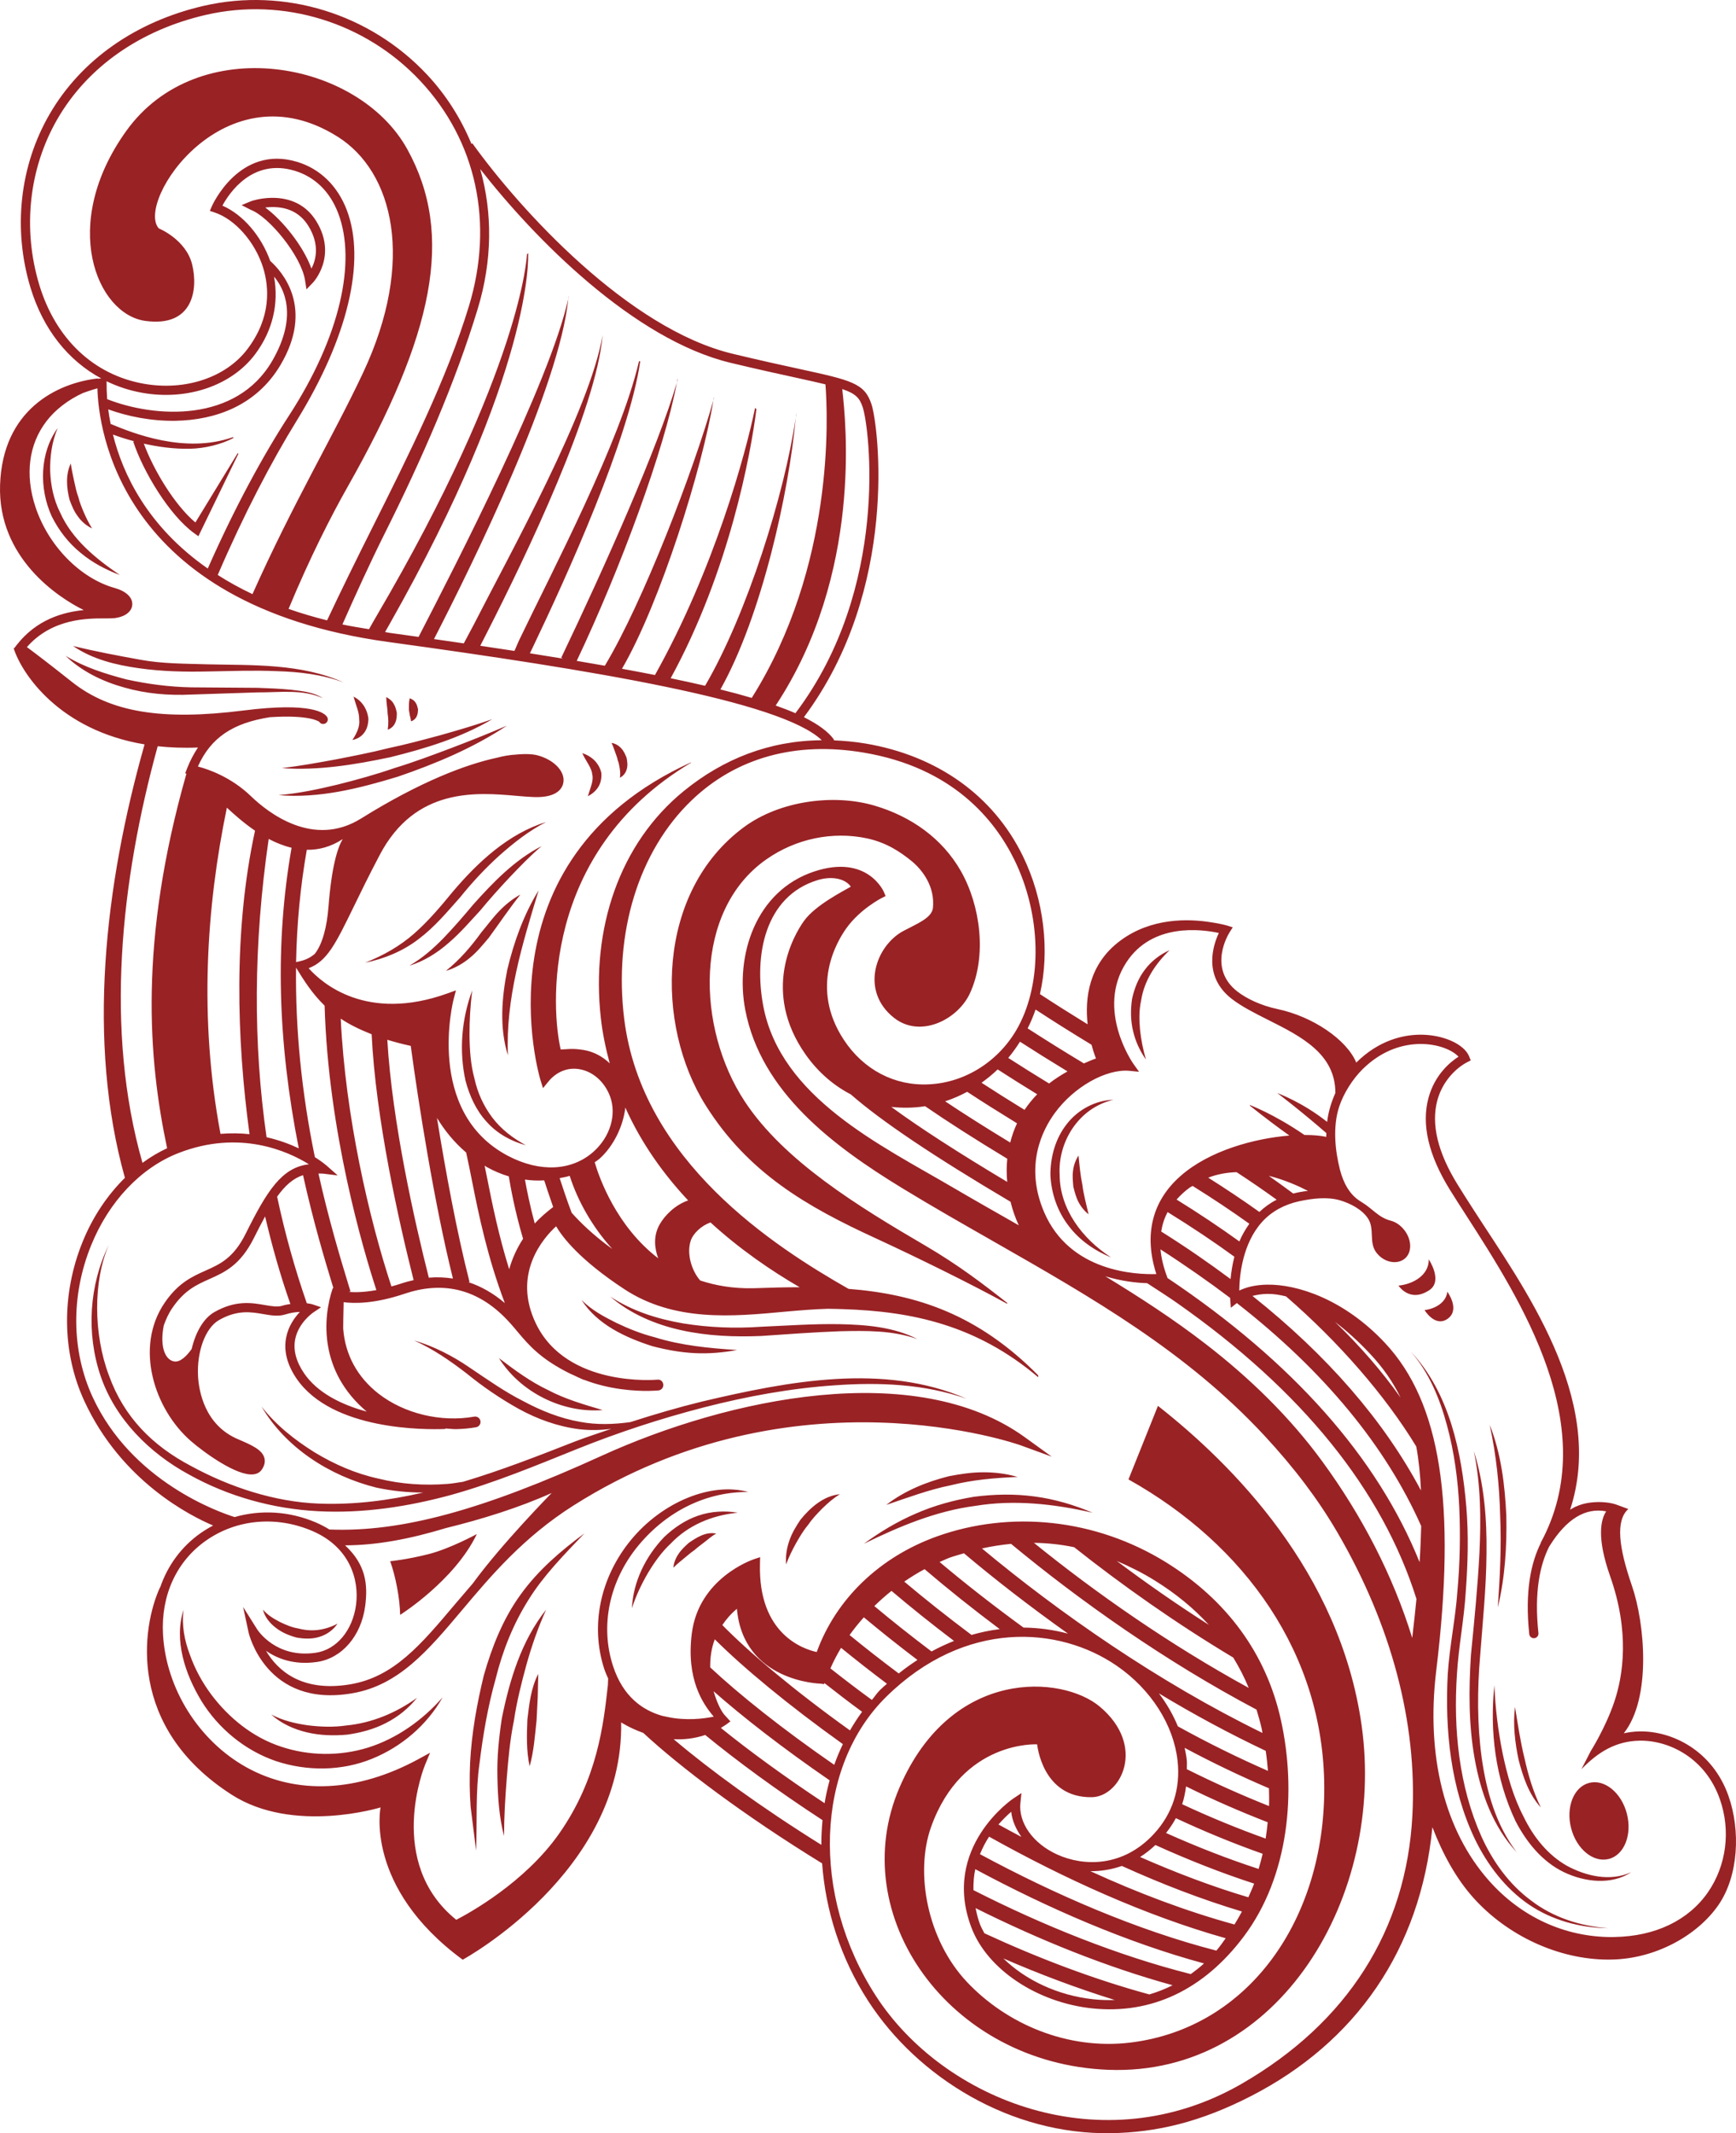 <!-- Generator: Adobe Illustrator 19.2.1, SVG Export Plug-In  -->
<svg version="1.1"
	 xmlns="http://www.w3.org/2000/svg" xmlns:xlink="http://www.w3.org/1999/xlink" xmlns:a="http://ns.adobe.com/AdobeSVGViewerExtensions/3.0/"
	 x="0px" y="0px" width="99.61px" height="122.373px" viewBox="0 0 99.61 122.373"
	 style="enable-background:new 0 0 99.61 122.373;" xml:space="preserve">
<style type="text/css">
	.st0{fill:#992225;}
</style>
<defs>
</defs>
<path id="XMLID_1_" class="st0" d="M40.964,22.783c-0.008,0.057-0.021,0.122-0.031,0.179c0.009-0.033,0.024-0.073,0.032-0.105
	L40.964,22.783z M29.144,60.536c-0.136-3.27,0.817-6.34,1.761-9.457c-0.858,1.396-1.419,2.958-1.8,4.559
	C28.79,57.241,28.648,58.954,29.144,60.536z M27.151,51.893c-0.55,0.658-1.107,1.302-1.692,1.911
	c-0.589,0.602-1.222,1.167-1.975,1.595c0.83-0.25,1.595-0.727,2.25-1.302c0.667-0.566,1.23-1.228,1.813-1.856
	c0.549-0.665,1.114-1.295,1.698-1.916c0.586-0.612,1.175-1.232,1.834-1.787C29.528,49.33,28.291,50.62,27.151,51.893z M33.73,45.678
	c0.228-0.122,0.442-0.284,0.59-0.518c0.148-0.229,0.214-0.536,0.182-0.838c-0.154-0.604-0.601-0.963-1.092-1.117
	c0.219,0.481,0.537,0.834,0.57,1.208C34.077,44.773,33.879,45.174,33.73,45.678z M25.995,51.136
	c-0.705,0.86-1.415,1.701-2.229,2.417c-0.817,0.72-1.777,1.266-2.817,1.672c1.088-0.217,2.168-0.658,3.071-1.355
	c0.916-0.687,1.642-1.562,2.378-2.39c0.694-0.863,1.444-1.668,2.253-2.399c0.82-0.726,1.688-1.418,2.682-1.924
	C29.174,47.822,27.423,49.455,25.995,51.136z M4.472,29.63c0.209,0.295,0.492,0.531,0.812,0.684c-0.189-0.3-0.331-0.595-0.462-0.889
	c-0.127-0.298-0.25-0.592-0.325-0.903c-0.115-0.303-0.175-0.623-0.247-0.941c-0.066-0.322-0.142-0.643-0.189-0.994
	c-0.309,0.656-0.243,1.403-0.068,2.088C4.115,29.008,4.253,29.343,4.472,29.63z M28.049,53.793c0.615-0.841,1.163-1.663,1.812-2.477
	c-0.46,0.249-0.872,0.59-1.234,0.967c-0.364,0.379-0.668,0.8-0.996,1.188c-0.601,0.826-1.229,1.568-2.045,2.224
	c0.498-0.144,0.98-0.415,1.384-0.757C27.382,54.601,27.714,54.188,28.049,53.793z M35.445,43.614
	c0.066,0.15,0.086,0.305,0.114,0.462c0.022,0.156,0.044,0.33,0.01,0.537c0.193-0.09,0.343-0.284,0.397-0.502
	c0.061-0.214,0.026-0.437-0.014-0.644c-0.081-0.2-0.165-0.396-0.315-0.548c-0.138-0.152-0.342-0.275-0.549-0.299
	c0.102,0.191,0.143,0.357,0.207,0.521C35.347,43.302,35.419,43.452,35.445,43.614z M28.242,64.102
	c-0.498-0.66-0.843-1.421-1.019-2.233c-0.22-0.799-0.273-1.645-0.284-2.488c-0.002-0.845,0.048-1.699,0.155-2.559
	c-0.603,1.624-0.765,3.436-0.383,5.175c0.229,0.857,0.606,1.705,1.221,2.364c0.598,0.676,1.413,1.112,2.244,1.337
	C29.415,65.29,28.737,64.762,28.242,64.102z M3.451,29.404c-0.37-0.732-0.541-1.55-0.572-2.375c-0.016-0.823,0.093-1.676,0.428-2.47
	c-1.028,1.424-1.078,3.449-0.335,5.069c0.403,0.8,0.958,1.522,1.642,2.076c0.675,0.569,1.457,0.977,2.261,1.281
	C5.461,32.024,4.125,30.918,3.451,29.404z M38.887,21.716c-0.013,0.072-0.038,0.162-0.052,0.235
	c0.016-0.051,0.038-0.111,0.053-0.161L38.887,21.716z M61.219,64.472c-0.659,0.829-0.955,1.903-0.947,2.948
	c0.05,1.05,0.41,2.088,1.051,2.908c0.625,0.832,1.505,1.425,2.43,1.805c-1.672-1.079-2.942-2.797-2.951-4.726
	c-0.113-1.889,1.083-3.854,3.083-4.317C62.875,63.118,61.868,63.639,61.219,64.472z M45.685,23.726
	c-0.006,0.073-0.02,0.158-0.026,0.232c0.006-0.049,0.019-0.107,0.027-0.156L45.685,23.726z M32.627,16.977
	c-0.003,0.052-0.015,0.113-0.02,0.164c0.006-0.026,0.015-0.061,0.021-0.089L32.627,16.977z M61.57,67.154
	c-0.043,0.306-0.01,0.612,0.016,0.919c0.075,0.298,0.15,0.595,0.291,0.87c0.141,0.276,0.341,0.524,0.583,0.715
	c-0.135-0.6-0.284-1.116-0.352-1.675c-0.117-0.562-0.161-1.065-0.224-1.695C61.719,66.546,61.611,66.831,61.57,67.154z
	 M17.585,16.598l0.369-0.382c0.014-0.015,1.426-1.516,0.197-3.523c-0.697-1.137-1.787-1.356-2.579-1.344
	c-0.652,0.012-1.151,0.184-1.171,0.194l-0.537,0.225l0.531,0.272c1.032,0.391,2.88,2.623,3.107,4.033L17.585,16.598z M15.218,11.905
	c0.111-0.015,0.235-0.024,0.365-0.026c0.95-0.018,1.662,0.35,2.118,1.092c0.656,1.071,0.425,1.944,0.169,2.438
	C17.419,14.139,16.219,12.635,15.218,11.905z M65.414,59.076c-0.05-0.564-0.06-1.13,0.061-1.673
	c0.168-1.106,0.779-2.073,1.635-2.896c-0.542,0.243-1.043,0.62-1.414,1.115c-0.379,0.49-0.612,1.084-0.741,1.689
	c-0.089,0.61-0.084,1.236,0.059,1.829c0.134,0.594,0.397,1.157,0.738,1.639C65.584,60.204,65.475,59.641,65.414,59.076z
	 M42.741,63.197c-2.791-4.223-2.966-10.971,1.24-13.905c1.695-1.184,3.798-1.619,5.774-1.197c1.089,0.236,1.886,0.755,2.566,1.312
	c0.592,0.49,1.348,1.447,1.206,2.712c-0.101,0.565-0.936,0.882-1.688,1.284c-1.602,0.856-2.504,3.443-0.536,4.989
	c1.511,1.187,3.667,0.095,4.358-1.426c0.98-2.145,0.591-5.021-0.521-6.986c-1.076-1.896-2.88-3.156-4.975-3.769
	c-2.312-0.677-5.407-0.289-7.475,1.236c-5.05,3.727-5.109,11.347-2.194,15.971c2.44,3.871,5.782,5.795,9.785,7.633
	c2.199,1.012,5.486,2.623,7.51,3.743l-0.001-0.053c-1.318-1.038-2.789-2.169-4.691-3.281C49.251,69.21,44.997,66.61,42.741,63.197z
	 M55.89,85.863c-1.147,0.189-2.277,0.498-3.339,0.963c-1.065,0.459-2.059,1.054-2.983,1.734c2.058-1.01,4.165-1.886,6.399-2.175
	c2.222-0.364,4.493-0.118,6.725,0.394c-1.057-0.448-2.172-0.779-3.323-0.932C58.218,85.69,57.045,85.714,55.89,85.863z
	 M22.646,44.057c-1.078,0.373-2.18,0.677-3.287,0.954c-1.111,0.267-2.227,0.506-3.38,0.602c2.321,0.201,4.63-0.386,6.833-1.053
	c2.188-0.749,4.338-1.649,6.271-2.931c-1.06,0.458-2.127,0.878-3.199,1.288C24.812,43.32,23.74,43.723,22.646,44.057z
	 M27.361,88.002c0,0-1.53,0.837-2.773,1.152c-1.244,0.316-2.199,0.407-2.199,0.407c0.311,0.875,0.554,2.119,0.571,3.077
	C22.961,92.639,26.085,90.671,27.361,88.002z M92.312,106.64c0.884-0.224,1.348-1.389,1.037-2.594
	c-0.31-1.204-1.279-1.998-2.163-1.769c-0.884,0.226-1.347,1.39-1.038,2.594C90.459,106.078,91.428,106.869,92.312,106.64z
	 M58.393,84.726c-0.635-0.182-1.301-0.27-1.968-0.267c-0.667-0.002-1.328,0.1-1.983,0.226c-1.289,0.325-2.542,0.834-3.59,1.645
	c1.25-0.423,2.451-0.874,3.709-1.128C55.805,84.889,57.076,84.78,58.393,84.726z M88.409,103.683
	c-0.44-0.905-0.721-1.851-0.935-2.821c-0.24-0.963-0.378-1.941-0.546-2.941c-0.122,1.012-0.003,2.029,0.205,3.021
	C87.383,101.916,87.716,102.924,88.409,103.683z M40.072,86.943c-0.738,0.248-1.397,0.695-1.959,1.227
	c-1.069,1.111-1.784,2.57-1.854,4.082c0.232-0.711,0.549-1.378,0.912-2.003c0.373-0.622,0.792-1.217,1.316-1.703
	c0.99-1.042,2.355-1.625,3.847-1.768C41.594,86.653,40.806,86.692,40.072,86.943z M45.933,87.176
	c-0.258,0.381-0.5,0.779-0.645,1.217c-0.153,0.43-0.218,0.904-0.183,1.349c0.158-0.429,0.351-0.812,0.556-1.187
	c0.209-0.368,0.421-0.734,0.694-1.061c0.238-0.351,0.53-0.659,0.829-0.961c0.304-0.294,0.623-0.583,1.01-0.816
	C47.262,85.808,46.502,86.476,45.933,87.176z M83.074,75.645c0.726-0.527-0.028-1.544-0.028-1.544
	c-0.064,0.592-0.644,0.968-1.305,1.054C81.741,75.155,82.348,76.174,83.074,75.645z M89.911,107.034
	c-1.102-0.625-1.924-1.654-2.48-2.801c-0.597-1.136-0.949-2.395-1.215-3.664c-0.255-1.275-0.418-2.577-0.469-3.894
	c-0.278,2.617,0.054,5.354,1.214,7.796c0.617,1.188,1.515,2.318,2.763,2.921c1.209,0.582,2.746,0.759,3.879,0.004
	C92.393,107.962,90.993,107.618,89.911,107.034z M84.999,105.345c-1.287-2.889-1.609-6.143-1.402-9.291
	c0.089-1.566,0.413-3.16,0.508-4.769c0.12-1.606,0.165-3.222,0.032-4.831c-0.27-3.163-0.966-6.552-3.198-8.932
	c1.063,1.208,1.678,2.722,2.089,4.251c0.418,1.535,0.629,3.119,0.704,4.706c0.069,1.587,0.038,3.181-0.104,4.768
	c-0.11,1.587-0.448,3.141-0.557,4.775c-0.169,3.209,0.153,6.541,1.564,9.495c0.709,1.456,1.729,2.8,3.074,3.727
	c1.351,0.924,2.978,1.35,4.574,1.368c-1.595-0.107-3.167-0.618-4.421-1.579C86.588,108.097,85.647,106.777,84.999,105.345z
	 M99.176,103.018c-0.918-2.597-3.228-3.729-5.112-3.695c-0.31,0.007-0.608,0.047-0.894,0.108c1.604-2.02,1.208-6.322,0.467-8.466
	c-0.755-2.191-0.95-3.731-0.207-4.399l-0.591-0.218c-0.6-0.246-1.707-0.259-2.399,0.074c-0.007,0.006-0.015-0.002-0.021,0.001
	c-0.097,0.048-0.213,0.114-0.328,0.184c2.1-6.385-2.773-12.908-5.513-17.166c-0.34-0.528-0.656-1.021-0.937-1.477
	c-1.148-1.851-1.539-3.484-1.165-4.854c0.301-1.101,1.077-1.841,1.7-2.171l0.212-0.107l-0.086-0.22
	c-0.286-0.728-1.543-1.279-2.869-1.255c-0.93,0.017-2.312,0.31-3.613,1.599c-0.539-1.312-2.502-2.646-4.511-3.068
	c-0.959-0.203-1.783-0.6-2.312-1.01c-1.721-1.342-0.501-3.305-0.447-3.391l0.183-0.291c0,0-0.065-0.023-0.18-0.055l-0.149-0.047
	c-0.012-0.005-0.363-0.106-0.892-0.183c-1.319-0.215-3.461-0.273-5.241,1.059c-1.819,1.356-2.028,3.329-1.864,4.791
	c-0.996-0.614-1.922-1.196-2.737-1.734c0.57-2.473,0.243-5.418-0.982-7.922c-1.692-3.463-4.901-5.755-9.03-6.452
	c-0.618-0.104-1.217-0.156-1.807-0.182c-0.009-0.021-0.003-0.046-0.016-0.066c-0.321-0.437-0.886-0.851-1.708-1.263
	c5.5-7.365,4.269-16.755,3.881-17.939c-0.399-1.222-1.125-1.38-4.173-2.045c-0.98-0.213-2.217-0.483-3.784-0.86
	C36.054,18.866,29.835,12.03,27.102,8.22l-0.05,0.034c-0.596-1.431-1.428-2.773-2.539-3.962c-3.277-3.507-8.188-5.021-12.82-3.958
	C7.786,1.236,4.642,3.445,2.841,6.558c-1.712,2.954-2.11,6.578-1.091,9.945c0.724,2.386,2.159,4.185,4.063,5.209
	c-0.064,0.001-0.137,0.005-0.214,0.022c0.015-0.02,0.028-0.027,0.028-0.027c-2.366,0.264-5.481,1.808-5.623,6.111
	c-0.141,4.192,3.352,6.47,4.801,7.179c-1.188,0.12-2.701,0.533-3.85,2.007L0.812,37.19l-0.035-0.016
	c0.005,0.012,0.01,0.025,0.015,0.038l-0.007,0.008l0.013,0.01c0.473,1.441,2.615,4.659,7.497,5.473
	C6,50.795,4.978,59.748,7.167,67.568c-1.01,0.995-1.851,2.244-2.434,3.687c-1.217,3.011-1.179,6.336,0.106,9.116
	c2.125,4.607,6.101,6.598,7.39,7.141c-0.245,0.13-0.483,0.274-0.713,0.433c-1.109,0.78-1.898,1.863-2.329,3.128
	c-0.001-0.009-0.001-0.024-0.001-0.024c-1.061,2.297-1.914,8.046,4.109,11.906c3.539,2.271,8.541,0.729,8.541,0.729
	s-0.948,4.571,4.713,8.736c0,0,9.246-5.019,9.092-13.614c0,0,0.496,0.327,1.271,0.604c2.122,1.97,5.784,4.736,10.261,7.485
	c0.194,2.677,1.046,5.426,2.642,7.891c2.844,4.397,8.185,7.688,13.956,7.585c2.554-0.045,5.067-0.615,8.011-2.128
	c5.981-3.071,9.718-8.362,10.408-15.425c0.593,1.544,1.364,2.951,2.361,4.061c1.951,2.17,4.883,3.532,7.726,3.535l0.204-0.003
	c2.501-0.046,4.901-1.367,6.117-3.123C99.762,107.607,99.876,104.995,99.176,103.018z M65.02,61.009
	c-0.021-0.03-2.153-3.09-0.396-5.794c1.493-2.304,4.362-1.901,5.31-1.694c-0.333,0.716-0.915,2.487,0.736,3.775
	c0.571,0.443,1.303,0.812,2.082,1.205c1.905,0.955,3.872,1.948,3.871,4.199c-0.25,0.556-0.408,1.112-0.473,1.659
	c-1.443-1.147-2.813-1.629-2.865-1.659c0.013,0.01,1.317,0.992,2.822,2.302c-0.003,0.072-0.01,0.145-0.008,0.215
	c-0.327-0.07-0.744-0.11-1.248-0.107c-1.796-1.229-3.087-1.692-3.134-1.72l0.001,0.038c0.012,0.003,0.846,0.698,2.265,1.714
	c-1.982,0.162-4.576,0.849-6.246,2.32c-1.635,1.438-2.112,3.378-1.387,5.627c-1.152,0.033-4.964-0.106-6.441-3.557
	c-1.138-2.659-0.103-4.703,0.616-5.684c1.1-1.507,2.939-2.528,4.256-2.422l0.576,0.057L65.02,61.009z M67.511,68.813
	c0.22-0.244,0.465-0.481,0.764-0.694c0.052-0.038,0.106-0.051,0.158-0.086c1.139,0.709,2.232,1.438,3.253,2.168
	c-0.229,0.326-0.427,0.664-0.571,1.016C69.981,70.401,68.794,69.606,67.511,68.813z M70.827,72.093
	c-0.119,0.464-0.184,0.905-0.219,1.282c-1.246-0.929-2.574-1.847-3.98-2.728c0.062-0.396,0.182-0.767,0.369-1.115
	C68.367,70.379,69.63,71.221,70.827,72.093z M69.327,67.557c0.541-0.208,1.088-0.298,1.627-0.315c0.797,0.521,1.568,1.048,2.3,1.581
	c-0.367,0.183-0.695,0.423-0.992,0.702C71.337,68.862,70.348,68.204,69.327,67.557z M72.802,67.452
	c0.93,0.233,1.733,0.599,2.249,0.865c-0.295,0.029-0.577,0.082-0.846,0.151C73.774,68.148,73.298,67.804,72.802,67.452z
	 M46.233,60.505c0.72,1.015,1.601,1.765,2.582,2.273c1.735,1.521,4.738,3.541,9.168,6.162c0.119,0.482,0.279,0.934,0.472,1.35
	c-1.263-0.721-2.531-1.438-3.785-2.173c-4.159-2.438-9.875-5.159-10.873-10.399c-0.549-2.876,0.072-6.292,3.107-7.227
	c0.875-0.269,1.627-0.06,1.914,0.375c-0.425,0.251-2.031,1.054-2.682,1.959C45.545,53.642,43.669,56.876,46.233,60.505z
	 M51.14,63.498c0.608,0.068,1.235,0.064,1.873-0.028c0.022-0.001,0.044-0.01,0.064-0.014c1.292,0.888,2.836,1.878,4.719,3.016
	c-0.047,0.45-0.042,0.895-0.003,1.329C54.962,66.108,52.757,64.685,51.14,63.498z M57.966,65.543
	c-1.429-0.868-2.67-1.654-3.735-2.366c0.447-0.145,0.867-0.329,1.265-0.545c0.852,0.562,1.818,1.167,2.86,1.808
	C58.187,64.801,58.059,65.168,57.966,65.543z M56.32,62.113c0.326-0.238,0.64-0.487,0.924-0.765c0.719,0.465,1.48,0.942,2.269,1.426
	c-0.277,0.285-0.52,0.588-0.727,0.894C57.895,63.123,57.072,62.602,56.32,62.113z M57.852,60.688
	c0.248-0.296,0.469-0.609,0.674-0.93c0.823,0.531,1.736,1.103,2.726,1.704c-0.385,0.218-0.744,0.447-1.056,0.694
	C59.379,61.658,58.595,61.167,57.852,60.688z M62.631,59.933c0.128,0.483,0.255,0.788,0.255,0.788
	c-0.25,0.085-0.466,0.187-0.693,0.283c-1.194-0.719-2.267-1.39-3.228-2.011c0.175-0.343,0.324-0.702,0.455-1.08
	C60.371,58.538,61.432,59.207,62.631,59.933z M49.504,23.368c0.379,1.154,1.58,10.35-3.864,17.546
	c-0.335-0.147-0.717-0.294-1.132-0.44c4.996-7.573,4.022-16.351,3.818-18.155C49.104,22.58,49.331,22.838,49.504,23.368z
	 M41.927,20.815c1.571,0.376,2.809,0.647,3.795,0.862c0.67,0.146,1.195,0.264,1.641,0.372c0.14,1.812,0.525,10.432-4.229,17.987
	c-0.544-0.162-1.145-0.325-1.798-0.485c2.375-4.226,3.935-11.325,4.323-15.594c-0.638,4.375-2.792,11.26-5.202,15.383
	c-0.613-0.144-1.275-0.287-1.975-0.432c3.369-6.15,4.604-12.906,4.92-15.436l-0.075-0.072c-0.537,2.609-2.331,9.218-5.746,15.323
	c-0.598-0.118-1.231-0.238-1.892-0.359c2.2-3.782,4.621-11.532,5.244-15.403c-1.128,4.012-4.026,11.564-6.228,15.229
	c-0.523-0.092-1.051-0.185-1.613-0.278c2.529-5.334,5.03-12.127,5.745-15.962c-1.1,3.749-4.078,10.434-6.635,15.785l0.097,0.047
	c-0.611-0.1-1.237-0.2-1.893-0.305l0.163-0.34c1.95-4.075,5.514-11.917,6.167-16.412l-0.072,0.002
	c-1.069,4.63-4.956,11.985-6.892,16.031l-0.253,0.583c-0.635-0.097-1.286-0.196-1.962-0.296l0.407-0.797
	c2.241-4.397,6.249-12.76,6.614-17.027c-0.724,4.316-5.339,12.581-7.4,16.625l-0.566,1.062c-0.56-0.081-1.124-0.166-1.71-0.247
	c2.292-4.455,7.197-14.454,7.705-19.521c-1.053,4.785-6.488,15.321-8.589,19.396c-0.553-0.076-1.086-0.152-1.661-0.231
	c-0.091-0.016-0.171-0.034-0.262-0.048c0.086-0.152,0.171-0.301,0.257-0.452c8.221-14.527,7.96-21.013,7.953-21.285l-0.07,0.074
	c0.002,0.064-0.283,6.517-8.641,20.764c-0.145,0.244-0.283,0.492-0.42,0.736c-0.516-0.088-1.047-0.166-1.527-0.272
	c0.766-1.728,1.576-3.514,2.42-5.203c2.141-4.275,4.073-8.708,5.348-12.915c0.838-2.761,0.85-5.498,0.139-8.007
	C30.643,13.662,36.358,19.481,41.927,20.815z M2.256,16.347C1.28,13.124,1.659,9.652,3.298,6.822
	C5.027,3.838,8.05,1.72,11.812,0.854c4.448-1.028,9.167,0.429,12.314,3.799c3.212,3.438,4.226,8.138,2.784,12.897
	c-1.264,4.165-3.465,8.565-5.595,12.818c-0.866,1.729-1.727,3.474-2.548,5.22c-0.783-0.199-1.521-0.415-2.209-0.658
	c1.212-2.918,2.44-5.332,3.403-7.029c4.915-8.688,6.146-14.409,3.401-19.355C20.513,3.413,11.334,1.814,7.246,7.51
	C3.391,12.883,5.56,18.016,8.324,18.407c2.764,0.39,3.053-1.817,2.698-3.247c-0.358-1.429-1.912-2.059-1.912-2.059
	c-1.35-1.519,3.802-9.331,10.269-5.256c3.189,2.009,4.467,7.118,1.456,13.534c-1.722,3.667-3.997,7.438-6.349,12.704
	c-0.726-0.345-1.386-0.711-1.992-1.099c1.492-3.47,3.088-6.515,4.534-8.858c2.932-4.753,3.979-9.152,2.874-12.067
	c-0.527-1.391-1.536-2.375-2.843-2.771c-3.329-1.012-4.89,2.51-4.905,2.547L12.041,12.1l0.274,0.089
	c1.174,0.391,2.316,1.687,2.779,3.155c0.351,1.128,0.481,2.851-0.886,4.668c-1.233,1.641-3.571,2.426-5.961,2.001
	C5.374,21.503,3.192,19.437,2.256,16.347z M11.14,30.586l0.244,0.175l2.295-4.734l-0.038-0.034l-2.43,3.979
	c-1.191-1-2.392-2.998-2.959-4.521c0.79,0.174,1.681,0.31,2.635,0.292c0.848-0.015,1.827-0.247,2.519-0.628l-0.04-0.037
	c-2.762,0.976-5.756-0.234-7.019-0.759c-0.056-0.299-0.103-0.575-0.137-0.835c1.112,0.402,2.469,0.68,3.867,0.655
	c2.284-0.042,4.632-0.869,6.014-3.196c1.94-3.274,0.12-5.343-0.587-5.976c-0.515-1.432-1.564-2.661-2.743-3.17
	c0.395-0.729,1.727-2.729,4.146-2.002c1.163,0.352,2.027,1.197,2.503,2.449c1.044,2.763,0.122,7.061-2.833,11.604
	c-1.503,2.311-3.134,5.323-4.656,8.767c-3.464-2.414-4.88-5.425-5.44-7.686c0.34,0.127,0.742,0.258,1.22,0.386l-0.057,0.019
	C8.217,27.058,9.717,29.556,11.14,30.586z M6.114,21.871c0.635,0.306,1.317,0.533,2.041,0.661c2.583,0.461,5.124-0.406,6.476-2.2
	c1.022-1.36,1.373-2.92,1.093-4.463c0.556,0.652,1.395,2.22-0.087,4.803c-2.07,3.608-6.764,3.301-9.489,2.226
	c-0.027-0.378-0.035-0.7-0.031-0.914L6.114,21.871z M4.122,39.114c-1.349-1.071-2.2-1.715-2.579-1.993
	c1.454-1.656,3.494-1.65,4.497-1.646c0.225-0.001,0.403-0.003,0.522-0.014c0.723-0.091,1.006-0.45,1.026-0.761
	c0.034-0.42-0.344-0.783-1.008-0.97c-1.98-0.556-3.807-2.422-4.543-4.642c-0.616-1.852-0.39-3.605,0.637-4.936
	c0.499-0.649,1.238-1.217,2.074-1.602c0.106-0.043,0.554-0.196,0.842-0.274c0.054,2.204,1.163,12.421,16.696,14.552
	c11.574,1.59,22.515,3.371,24.867,5.636c-3.007,0.024-5.645,1.066-7.916,2.913c-3.694,3.007-5.333,7.9-4.762,13.022
	c0.101,0.911,0.287,1.771,0.511,2.601c-0.435-0.416-0.951-0.676-1.49-0.766c-0.702-0.112-0.938-0.036-1.324-0.029
	c-0.525-2.223-1.194-11.28,7.478-16.452l0.004-0.021c-12.428,5.653-8.682,18.1-8.644,18.223l0.147,0.468l0.312-0.382
	c0.455-0.557,1.107-0.823,1.771-0.707c0.774,0.124,1.447,0.722,1.762,1.555c0.393,1.052,0.009,2.333-0.957,3.188
	c-1.244,1.101-3.072,1.187-4.89,0.233c-4.795-2.512-3.14-8.943-3.122-9.009l0.129-0.489l-0.475,0.172
	c-4.655,1.675-7.219-0.588-7.978-1.442c1.06-0.398,1.55-1.401,2.578-3.51c0.386-0.798,0.87-1.787,1.496-2.979
	c2.05-3.908,5.566-3.601,7.893-3.396c0.354,0.03,0.673,0.058,0.952,0.066c1.423,0.054,1.661-0.576,1.7-0.85
	c0.093-0.629-0.546-1.293-1.491-1.544c-0.264-0.07-0.684-0.097-1.254-0.04c-0.312,0.017-0.67,0.071-1.086,0.182
	c-1.763,0.382-4.365,1.356-7.781,3.484c-2.736,1.706-5.328-0.328-6.316-1.28c-1.141-1.101-2.452-1.55-3.046-1.703
	c0.735-1.645,1.991-2.496,4.137-2.83c2.338-0.15,2.819,0.263,2.826,0.263c0,0,0,0,0-0.003c0.074,0.129,0.235,0.166,0.362,0.092
	c0.126-0.074,0.167-0.237,0.091-0.361c-0.126-0.214-0.85-0.874-4.785-0.377C9.273,41.351,6.319,40.86,4.122,39.114z M37.766,72.183
	c-2.387-1.831-3.371-4.578-3.643-5.508c0.091-0.068,0.187-0.126,0.273-0.2c0.8-0.71,1.364-1.868,1.485-2.937
	c0.92,2.05,2.187,3.813,3.604,5.325c-0.732,0.252-1.331,0.839-1.639,1.385C37.49,70.88,37.542,71.566,37.766,72.183z M35.134,71.648
	c-1.113-0.802-1.869-1.556-2.334-2.079c-0.27-0.715-0.543-1.535-0.688-1.985c0.193-0.043,0.395-0.068,0.576-0.131
	C33.144,68.876,33.97,70.361,35.134,71.648z M31.74,69.241c-0.392,0.302-0.753,0.614-1.057,0.947
	c-0.282-1.047-0.463-1.966-0.562-2.52c0.376,0.054,0.743,0.067,1.105,0.044C31.321,68.011,31.516,68.605,31.74,69.241z
	 M25.073,64.129c0.421,0.693,0.966,1.385,1.675,1.987c0.107,0.489,0.215,1.012,0.33,1.598c0.394,1.997,0.902,4.435,1.881,7.019
	c0.001,0.006,0.001,0.01,0.001,0.014c-0.647-0.552-1.345-0.951-2.079-1.193l0.06-0.015C26.219,70.729,25.562,67.169,25.073,64.129z
	 M20.027,73.811c-0.495-1.622-1.161-3.826-1.755-6.492c0.088,0.006,0.169-0.002,0.265,0.007l0.84,0.103l-0.635-0.562
	c-0.007-0.007-0.246-0.214-0.675-0.487c-0.769-3.738-1.122-7.372-1.08-10.87c0.454,0.737,0.921,1.484,1.639,2.179
	c0.206,7.223,2.206,13.982,2.971,16.318c-0.705,0.128-1.236,0.135-1.584,0.105l0.098-0.031L20.027,73.811z M21.042,80.977
	c-1.503-0.407-2.843-1.102-3.587-2.188c-0.463-0.677-0.638-1.337-0.519-1.955c0.187-0.964,1.03-1.536,1.04-1.543l0.445-0.3
	l-0.505-0.172c-0.009-0.004-0.135-0.033-0.312-0.058c-0.688-1.976-1.256-4.011-1.703-6.113c0.46-0.644,0.925-1.053,1.487-1.234
	c0.588,2.661,1.243,4.85,1.745,6.489l-0.038-0.015C18.487,75.681,18.341,78.701,21.042,80.977z M16.662,74.805
	c-0.146,0.025-0.289,0.044-0.454,0.097c-0.281,0.089-0.618,0.03-1.007-0.036c-0.748-0.132-1.679-0.292-2.899,0.402
	c-0.628,0.358-1.078,1.159-1.305,2.119c-0.285,0.399-0.653,0.777-1.015,0.711c-0.543-0.102-0.816-0.922-0.585-2.062
	c0.122-0.349,0.274-0.686,0.489-0.999c0.697-1.026,1.396-1.336,2.133-1.665c0.87-0.388,1.772-0.79,2.555-2.364
	c0.226-0.457,0.436-0.855,0.637-1.226C15.613,71.489,16.082,73.163,16.662,74.805z M16.989,55.186
	c0.042-2.206,0.248-4.352,0.615-6.437c0.67,0.012,1.367-0.16,2.058-0.612c-0.293,0.501-0.633,1.555-0.813,3.873
	c-0.091,1.186-0.353,2.158-0.785,2.707c-0.248,0.212-0.518,0.35-0.864,0.426l-0.196,0.045
	C16.999,55.186,16.992,55.186,16.989,55.186z M19.551,58.435c0.478,0.324,1.075,0.622,1.773,0.896
	c0.232,4.833,1.568,10.78,2.41,14.104c-0.243,0.055-0.486,0.118-0.733,0.203c-0.192,0.064-0.366,0.11-0.542,0.159
	C21.174,69.904,19.816,64.021,19.551,58.435z M22.224,59.647c0.411,0.128,0.855,0.244,1.345,0.352
	c0.427,3.174,1.341,9.013,2.42,13.346c-0.453-0.069-0.91-0.092-1.384-0.05C23.795,70.098,22.5,64.372,22.224,59.647z M27.943,67.542
	c-0.046-0.236-0.092-0.449-0.136-0.673c0.045,0.025,0.084,0.059,0.131,0.083c0.414,0.231,0.836,0.406,1.258,0.532
	c0.083,0.529,0.337,1.963,0.815,3.573l0.009-0.004c-0.37,0.563-0.632,1.152-0.804,1.758C28.618,70.893,28.246,69.082,27.943,67.542z
	 M14.318,65.064c-0.52-0.057-1.078-0.067-1.666-0.019c-1.245-6.626-0.81-13.033,0.366-18.715c0.019,0.018,0.033,0.031,0.051,0.051
	c0.325,0.295,0.875,0.803,1.564,1.272C13.391,53.358,13.577,59.636,14.318,65.064z M15.417,48.127
	c0.411,0.213,0.851,0.396,1.313,0.505c-0.954,5.447-0.802,11.111,0.413,17.243c-0.514-0.242-1.135-0.475-1.848-0.638
	C14.524,59.89,14.535,54.174,15.417,48.127z M9.048,42.809c0.717,0.076,1.482,0.108,2.311,0.073
	c-0.235,0.352-0.442,0.738-0.616,1.178l-0.117,0.304l0.072,0.015c-2.747,9.637-2.188,16.397-1.109,21.49
	c-0.491,0.229-0.964,0.509-1.414,0.84C6.002,59.095,6.919,50.551,9.048,42.809z M47.129,105.832
	c-3.473-2.164-6.425-4.321-8.475-6.062c0.572,0.031,1.188-0.032,1.811-0.242c1.803,1.479,4.091,3.164,6.73,4.886
	C47.153,104.883,47.126,105.352,47.129,105.832z M41.362,99.124c0.176-0.105,0.351-0.221,0.521-0.356l0.035-0.01l-0.346-0.381
	c-0.182-0.199-0.441-0.708-0.626-1.357c1.693,1.493,3.977,3.269,6.656,5.11c-0.114,0.429-0.215,0.859-0.288,1.312
	C45.022,101.926,42.996,100.444,41.362,99.124z M70.764,95.089c0.337,0.551,0.636,1.129,0.886,1.738
	c-4.505-2.464-8.765-5.437-12.324-8.321c0.77,0.011,1.54,0.09,2.309,0.251C64.393,90.946,67.495,93.131,70.764,95.089z
	 M64.08,89.547c0.733,0.315,1.469,0.674,2.209,1.138c1.198,0.746,2.217,1.588,3.074,2.526C67.523,92.037,65.752,90.803,64.08,89.547
	z M72.098,98.073c0.108,0.36,0.214,0.723,0.298,1.102c0.018,0.079,0.026,0.156,0.043,0.236c-5.997-2.925-11.722-6.938-16.096-10.583
	c0.559-0.124,1.116-0.21,1.67-0.264C61.976,91.847,66.902,95.329,72.098,98.073z M56.483,110.903
	c-0.086-0.167-0.181-0.33-0.248-0.504c-0.125-0.326-0.193-0.634-0.258-0.939c3.649,1.823,7.499,3.378,11.305,4.425
	c-0.426,0.216-0.871,0.39-1.335,0.527C62.772,113.547,59.568,112.331,56.483,110.903z M63.962,114.731
	c-0.403,0.014-0.818,0.004-1.234-0.042c-2.026-0.214-3.893-1.105-5.156-2.342C59.675,113.262,61.819,114.064,63.962,114.731z
	 M55.855,108.429c-0.007-0.427,0.023-0.833,0.106-1.203c4.173,2.242,8.687,4.205,13.123,5.408c-0.241,0.223-0.499,0.422-0.76,0.611
	C64.13,112.183,59.856,110.462,55.855,108.429z M56.23,106.366c0.15-0.37,0.327-0.707,0.524-1.004
	c4.296,2.403,8.973,4.531,13.575,5.827c-0.172,0.243-0.345,0.488-0.534,0.71C65.215,110.716,60.539,108.688,56.23,106.366z
	 M57.29,104.663c0.269-0.303,0.529-0.56,0.733-0.729c0.052,0.507,0.271,0.992,0.585,1.441
	C58.168,105.141,57.724,104.906,57.29,104.663z M62.564,107.34c0.584,0.01,1.197-0.088,1.809-0.298
	c2.272,1.03,4.585,1.923,6.888,2.613c-0.131,0.252-0.281,0.497-0.427,0.745C68.073,109.643,65.286,108.589,62.564,107.34z
	 M65.418,106.528c0.302-0.191,0.593-0.42,0.878-0.687c1.875,0.85,3.771,1.598,5.665,2.214c-0.096,0.265-0.22,0.524-0.332,0.785
	C69.557,108.223,67.474,107.433,65.418,106.528z M66.906,105.151c0.214-0.271,0.406-0.553,0.564-0.85
	c1.646,0.769,3.312,1.453,4.98,2.043c-0.067,0.293-0.146,0.58-0.232,0.869C70.445,106.636,68.666,105.939,66.906,105.151z
	 M67.831,103.5c0.111-0.329,0.176-0.671,0.224-1.021c1.546,0.764,3.112,1.446,4.684,2.056c-0.031,0.314-0.068,0.625-0.118,0.937
	C71.019,104.897,69.416,104.24,67.831,103.5z M68.099,101.491c-0.004-0.182,0.017-0.355-0.005-0.538
	c-0.025-0.229-0.071-0.458-0.121-0.687c1.59,0.851,3.209,1.626,4.838,2.321c0.008,0.339,0.017,0.677,0.004,1.018
	C71.232,102.975,69.656,102.268,68.099,101.491z M67.585,99.033c-0.273-0.661-0.638-1.3-1.089-1.892
	c1.988,1.203,4.044,2.31,6.13,3.298c0.057,0.383,0.095,0.767,0.128,1.148C71.008,100.823,69.278,99.969,67.585,99.033z
	 M61.281,93.715c-0.811-0.217-1.668-0.338-2.552-0.347c-1.747-1.274-3.371-2.544-4.815-3.762c0.198-0.083,0.392-0.184,0.591-0.254
	c0.271-0.097,0.536-0.164,0.805-0.247C57.086,90.604,59.109,92.17,61.281,93.715z M57.363,93.457
	c-0.536,0.064-1.075,0.175-1.619,0.332c-1.394-1.046-2.688-2.072-3.859-3.058c0.377-0.26,0.765-0.5,1.166-0.715
	C54.353,91.128,55.796,92.283,57.363,93.457z M54.74,94.133c-0.432,0.173-0.861,0.369-1.29,0.604
	c-1.184-0.892-2.278-1.765-3.283-2.603c0.313-0.305,0.642-0.599,0.986-0.872C52.245,92.189,53.443,93.15,54.74,94.133z
	 M52.643,95.225c-0.36,0.233-0.721,0.49-1.074,0.775c-1.008-0.755-1.95-1.491-2.821-2.205c0.251-0.349,0.524-0.689,0.818-1.017
	C50.511,93.567,51.539,94.388,52.643,95.225z M50.892,96.589c-0.133,0.119-0.267,0.231-0.399,0.362
	c-0.178,0.171-0.305,0.384-0.466,0.567c-0.841-0.614-1.633-1.22-2.379-1.809c0.174-0.397,0.378-0.791,0.612-1.18
	C49.08,95.199,49.957,95.886,50.892,96.589z M49.466,98.198c-0.252,0.345-0.482,0.696-0.695,1.069
	c-3.201-2.294-5.772-4.46-7.324-6.044c0.217-0.324,0.486-0.642,0.836-0.932c0.37,4.184,4.753,4.291,4.792,4.292l0.211,0.028
	l0.02-0.059C47.991,97.092,48.706,97.641,49.466,98.198z M48.363,100.053c-0.184,0.388-0.351,0.78-0.495,1.189
	c-2.986-2.064-5.452-4.034-7.117-5.591c-0.007-0.521,0.055-1.068,0.263-1.611C42.628,95.649,45.197,97.791,48.363,100.053z
	 M81.041,104.144c-0.344,6.575-3.735,11.901-9.804,15.399c-7.966,4.592-17.095,0.96-20.979-5.045
	c-3.741-5.779-3.48-13.16,0.603-17.171c4.5-4.418,9.888-4.067,13.231-1.759c1.949,1.345,3.248,3.38,3.476,5.441
	c0.177,1.591-0.292,3.042-1.355,4.191c-1.775,1.924-4.033,1.874-5.55,1.187c-1.387-0.628-2.236-1.82-2.113-2.964l0.059-0.561
	l-0.469,0.313c-0.041,0.025-4.15,2.812-2.398,7.41c0.91,2.39,3.761,4.293,6.93,4.628c3.391,0.352,6.394-1.062,8.688-4.116
	c2.609-3.465,3.049-8.34,2.13-12.458c-0.85-3.809-3.127-6.863-6.555-8.998c-4.096-2.547-8.99-3.001-13.171-1.505
	c-3.294,1.181-5.796,3.592-6.901,6.634c-0.768-0.166-3.366-1.029-3.257-5.064l0.009-0.379l-0.36,0.12
	c-0.127,0.043-3.155,1.097-3.559,4.246c-0.336,2.641,0.638,4.062,1.258,4.783c-0.557,0.117-1.596,0.249-2.664,0.017
	c-0.1-0.021-0.201-0.041-0.295-0.063c-1.134-0.323-2.252-1.11-2.82-2.856c-0.757-2.315-0.212-4.898,1.453-6.913
	c1.663-2.009,3.957-3.104,6.346-3.072l-0.038,0.001c-2.143-0.587-4.938,0.582-6.718,2.734c-1.781,2.155-2.359,4.928-1.547,7.415
	c0.065,0.199,0.146,0.373,0.224,0.55l-0.016,0.384c-0.252,2.264-0.595,5.366-2.792,8.507c-1.976,2.822-5.188,4.58-5.908,4.951
	c-4.078-3.296-1.817-8.829-1.792-8.886l0.29-0.697l-0.662,0.362c-3.497,1.903-7.002,2.071-9.882,0.469
	c-2.732-1.522-4.608-4.516-4.781-7.625c-0.122-2.23,0.775-4.191,2.466-5.375c1.751-1.231,4.03-1.438,6.096-0.556
	c2.145,0.915,2.706,2.787,2.516,4.231c-0.194,1.479-1.125,2.587-2.316,2.758c-2.273,0.334-3.324-1.286-3.367-1.356l-0.798-1.27
	l0.316,1.466c0.008,0.044,1.008,4.34,5.948,3.484c2.67-0.457,4.351-2.457,6.301-4.773c1.65-1.959,3.521-4.179,6.393-5.999
	c12.677-8.038,25.521-3.501,25.649-3.455l1.791,0.654l-1.544-1.116c-6.265-4.524-16.996-2.255-24.281,1.065
	c-6.845,3.122-11.505,4.391-15.605,4.23v0.01c-0.241-0.151-0.506-0.292-0.796-0.417c-1.53-0.651-3.168-0.737-4.66-0.307
	c-0.859-0.27-5.9-2.022-8.144-6.88c-1.223-2.652-1.258-5.821-0.093-8.696c1.024-2.533,2.862-4.473,5.039-5.315
	c3.489-1.35,6.253-0.099,7.463,0.653c-1.556,0.178-2.399,1.511-3.628,3.979c-0.698,1.403-1.473,1.75-2.293,2.116
	c-0.775,0.346-1.573,0.702-2.357,1.848c-1.752,2.572-0.583,6.119,1.505,7.934c0.775,0.673,2.661,2.036,3.6,1.908
	c0.251-0.029,0.388-0.157,0.46-0.258c0.166-0.238,0.217-0.472,0.153-0.691c-0.128-0.45-0.679-0.712-1.504-1.062
	c-1.932-0.816-2.249-2.785-2.298-3.595c-0.082-1.437,0.422-2.797,1.204-3.243c1.054-0.602,1.847-0.463,2.546-0.342
	c0.437,0.075,0.85,0.148,1.253,0.02c0.331-0.102,0.616-0.14,0.839-0.143c-0.301,0.318-0.66,0.812-0.786,1.464
	c-0.152,0.765,0.051,1.56,0.599,2.364c2.05,2.988,7.428,2.926,8.494,2.886c0.025,0,0.042-0.022,0.066-0.028
	c0.196,0.008,0.391,0.039,0.587,0.036c0.388-0.007,0.772-0.043,1.151-0.108c0.167-0.031,0.28-0.189,0.25-0.357
	c-0.03-0.167-0.182-0.281-0.357-0.251c-1.907,0.337-4.013-0.17-5.491-1.318c-1.215-0.948-1.918-2.239-2.027-3.733
	c-0.004-0.098,0.009-0.787,0.021-1.301c0.002-0.08,0.003-0.151,0.004-0.214c0.574,0.076,1.749,0.105,3.482-0.48
	c2.144-0.727,4.049-0.305,5.665,1.257c0.32,0.309,0.583,0.618,0.833,0.92c0.652,0.773,1.324,1.567,3.028,2.408
	c0.059,0.03,0.122,0.052,0.186,0.082c0.183,0.088,0.368,0.176,0.576,0.265c0.009,0.004,0.016-0.004,0.027,0
	c1.461,0.567,2.941,0.649,3.719,0.636c0.311-0.006,0.511-0.022,0.55-0.026c0.17-0.018,0.293-0.17,0.276-0.34
	c-0.017-0.17-0.162-0.305-0.338-0.277c-0.05,0.005-5.202,0.466-6.974-3.224c-1.369-2.851,0.422-4.896,1.162-5.576
	c0.362,0.622,1.35,1.925,3.915,3.609c2.869,1.884,6.223,1.57,9.185,1.294c0.875-0.079,1.697-0.147,2.494-0.17
	c0.242,0,0.887,0.021,0.887,0.021c3.947,0.129,7.642,0.91,11.183,3.907l-0.002-0.109c-3.458-3.496-6.979-4.656-10.882-4.961
	c-4.275-2.435-11.854-7.323-12.872-15.477c-0.614-4.95,0.832-9.642,3.871-12.552c2.557-2.447,5.974-3.395,9.878-2.733
	c5.072,0.855,7.501,3.826,8.644,6.162c1.527,3.123,1.615,6.96,0.22,9.553c-1.048,1.945-3.017,3.22-5.139,3.314
	c-1.963,0.098-3.741-0.839-4.867-2.545c-1.993-3.013-0.39-5.679,0.15-6.425c0.787-1.092,2.01-1.716,2.022-1.72l0.218-0.111
	l-0.093-0.225c-0.009-0.023-0.938-2.189-3.985-1.19c-3.39,1.112-4.565,4.833-3.975,7.938c0.902,4.725,5.058,7.822,9.001,10.23
	c1.722,1.051,3.491,2.058,5.202,3.035c5.715,3.262,11.111,6.343,15.591,11.169c1.713,1.846,3.079,3.656,4.176,5.536
	C79.834,93.208,81.323,98.827,81.041,104.144z M19.801,88.649c1.799-0.003,3.686-0.354,5.792-0.992
	c2.038-0.499,4.188-1.167,6.062-2.011c0,0-2.872,2.918-4.525,5.188c-0.348,0.403-0.692,0.803-1.019,1.19
	c-1.96,2.327-3.508,4.165-5.987,4.594c-2.867,0.493-4.234-0.853-4.862-1.919c0.639,0.444,1.605,0.832,2.928,0.64
	c1.428-0.205,2.539-1.495,2.764-3.212C21.116,90.892,20.993,89.76,19.801,88.649z M39.629,71.186
	c0.139-0.435,0.618-0.875,1.138-1.06c1.689,1.545,3.486,2.77,5.115,3.717c-0.816,0.001-1.647,0.021-2.503,0.053
	c-0.061,0.003-0.124,0.004-0.185,0.005c-1.138,0.021-2.131-0.153-3.015-0.444C39.717,72.946,39.38,71.96,39.629,71.186z
	 M81.032,93.96c-1.112-3.592-2.876-6.998-5.158-10.121c-1.874-2.566-4.18-4.798-6.69-6.737c-1.839-1.421-3.783-2.681-5.762-3.887
	c0.93,0.283,1.78,0.378,2.399,0.395c0.496,0.32,1.319,0.855,1.707,1.129c7.175,5.03,11.781,10.734,13.747,16.985
	C81.205,92.433,81.125,93.177,81.032,93.96z M81.455,89.617c-2.419-6.009-7.269-11.482-14.466-16.304l-0.024-0.075
	c-0.208-0.554-0.332-1.077-0.378-1.567c1.378,0.885,2.797,1.877,3.996,2.784c0.001,0.021,0.004,0.065,0.004,0.069l0.039,0.498
	l0.342-0.271c4.997,3.899,8.541,8.201,10.579,12.792C81.531,88.198,81.504,88.882,81.455,89.617z M71.864,74.341
	c0.258-0.063,0.533-0.111,0.843-0.116c0.342-0.008,0.708,0.049,1.086,0.144c3.024,2.621,5.677,5.664,7.47,8.609
	c0.142,0.764,0.229,1.602,0.272,2.525C79.421,81.52,76.185,77.777,71.864,74.341z M76.601,75.833
	c0.655,0.497,1.329,1.098,2.023,1.841c0.724,0.771,1.293,1.587,1.738,2.496C79.295,78.67,78.076,77.256,76.601,75.833z
	 M97.997,108.556c-1.118,1.609-3.016,2.52-5.345,2.561l-0.191,0.004c-2.691-0.005-5.188-1.157-7.033-3.244
	c-2.539-2.868-3.611-7.146-3.018-12.041c1.163-9.588,0.256-15.382-2.938-18.794c-2.354-2.515-5.044-3.378-6.775-3.347
	c-0.619,0.011-1.158,0.129-1.59,0.339c0.011-0.841,0.177-2.69,1.316-3.944c0.561-0.618,1.309-1.001,2.118-1.178
	c0.754-0.161,1.615-0.273,2.365-0.05c0.58,0.175,1.253,0.52,1.593,1.042c0.386,0.599,0.036,1.352,0.465,1.937
	c0.433,0.587,1.196,0.726,1.636,0.365c0.437-0.36,0.417-1.107-0.046-1.673c-0.188-0.23-0.45-0.427-0.741-0.503
	c-0.741-0.194-1.026-0.681-1.726-1.098c-0.652-0.388-1.008-1.085-1.2-1.826c-0.29-1.132-0.417-2.49-0.048-3.615
	c0.253-0.768,0.771-1.586,1.346-2.156c1.181-1.167,2.423-1.431,3.259-1.446c1.088-0.019,1.922,0.372,2.244,0.729
	c-0.489,0.315-1.36,1.037-1.72,2.354c-0.417,1.521-0.005,3.294,1.224,5.277c0.282,0.455,0.601,0.95,0.942,1.48
	c3.125,4.856,7.847,12.196,4.269,18.775l0.01,0.006c-0.559,1.117-0.929,2.765-0.665,5.231c0.014,0.138,0.132,0.238,0.268,0.236
	c0.006,0,0.015,0,0.023,0c0.145-0.018,0.25-0.146,0.235-0.292c-0.252-2.359,0.09-3.913,0.608-4.947
	c0.016-0.023,0.027-0.042,0.05-0.08c0.957-1.523,2.043-2.189,3.229-1.958c-0.312,0.477-0.552,1.509,0.225,3.713
	c1.13,3.197,0.755,5.684,0.243,7.208c-0.508,1.501-1.346,2.819-1.354,2.833l-0.534,1.038c0.977-1.01,1.998-1.611,3.334-1.637
	c1.694-0.029,3.774,0.99,4.605,3.343C99.32,105.012,99.064,107.014,97.997,108.556z M85.943,92.207
	c0.415-1.72,0.525-3.499,0.488-5.268c-0.084-1.763-0.298-3.551-0.953-5.2c0.373,1.724,0.558,3.462,0.6,5.212
	C86.155,88.699,86.067,90.449,85.943,92.207z M84.614,100.885c0.344,1.947,1.049,3.907,2.406,5.358
	c-1.198-1.574-1.734-3.51-2.004-5.42c-0.26-1.924-0.254-3.885-0.088-5.825c0.146-1.956,0.353-3.92,0.366-5.896
	c0.026-1.971-0.134-3.974-0.726-5.857c0.4,1.93,0.414,3.896,0.321,5.847c-0.102,1.952-0.295,3.899-0.49,5.862
	C84.275,96.929,84.264,98.925,84.614,100.885z M39.521,88.507c-0.208,0.192-0.421,0.383-0.58,0.623
	c-0.161,0.231-0.283,0.519-0.302,0.802c0.202-0.212,0.407-0.36,0.603-0.53c0.204-0.161,0.391-0.337,0.605-0.479
	c0.19-0.176,0.405-0.32,0.607-0.482c0.208-0.157,0.396-0.34,0.649-0.466C40.497,87.851,39.973,88.202,39.521,88.507z M82.013,74.011
	c0.801-0.529-0.032-1.766-0.032-1.766c0.016,0.883-0.856,1.415-1.736,1.505C80.246,73.75,80.886,74.758,82.013,74.011z
	 M66.442,80.648l-1.691,4.22c6.685,3.739,11.207,10.024,11.234,17.659c0.025,7.608-4.347,13.806-11.094,14.643
	c-3.63,0.45-7.129-1.059-9.406-3.471c-2.277-2.411-2.999-6.265-2.061-8.893c1.784-4.993,6.088-4.74,6.088-4.74
	s0.277,3.083,3.143,3.031c1.655-0.03,3.144-2.924,0.457-5.189c-2.147-1.813-8.508-2.278-11.492,4.616
	c-3.177,7.334,2.818,15.861,11.975,16.212c9.82,0.377,15.919-9.988,14.531-19.774C76.874,90.147,70.69,83.989,66.442,80.648z
	 M29.88,91.463c-1.014,1.391-1.654,3.014-2.118,4.642c-0.402,1.653-0.7,3.32-0.788,5.013c-0.035,0.849-0.035,1.697,0.031,2.54
	l0.313,2.501c0.064-1.688-0.038-3.349,0.195-4.994c0.2-1.643,0.483-3.29,0.931-4.875c0.395-1.6,1.01-3.138,1.884-4.522
	c0.866-1.396,2.046-2.588,3.205-3.804C32.184,88.96,30.887,90.067,29.88,91.463z M14.781,39.719
	c1.249,0.011,2.582-0.202,3.743,0.334c-0.539-0.355-1.209-0.41-1.831-0.485c-0.637-0.062-1.274-0.089-1.912-0.11l-3.813-0.028
	c-1.255-0.024-2.495-0.188-3.712-0.454c-1.199-0.317-2.405-0.687-3.493-1.356c0.922,0.893,2.131,1.479,3.372,1.821
	c1.248,0.358,2.557,0.465,3.838,0.403L14.781,39.719z M11.925,38.519c1.318-0.022,2.63-0.076,3.937-0.018
	c1.307,0.037,2.62,0.185,3.86,0.65c-2.442-1.094-5.197-0.983-7.797-1.041c-1.312-0.041-2.618-0.029-3.896-0.268
	c-1.282-0.232-2.548-0.469-3.837-0.785c1.115,0.768,2.452,1.088,3.763,1.274C9.276,38.52,10.611,38.549,11.925,38.519z
	 M43.684,76.639c1.511-0.104,3.012-0.216,4.514-0.271c1.492-0.035,3.015-0.059,4.448,0.451c-1.365-0.696-2.944-0.825-4.452-0.857
	c-1.521-0.029-3.034,0.084-4.539,0.149c-1.491,0.104-2.99,0.045-4.458-0.193c-1.463-0.251-2.915-0.702-4.18-1.539
	c1.15,0.997,2.609,1.61,4.102,1.936C40.617,76.644,42.16,76.702,43.684,76.639z M22.249,41.859c0.18-0.058,0.349-0.207,0.425-0.393
	c0.088-0.182,0.096-0.384,0.095-0.571c-0.038-0.191-0.084-0.371-0.189-0.537c-0.104-0.179-0.247-0.274-0.418-0.371
	c0.009,0.411,0.077,0.66,0.081,0.958C22.289,41.239,22.296,41.473,22.249,41.859z M19.239,43.57c-1.017,0.187-2.03,0.37-3.067,0.494
	c2.092,0.151,4.18-0.197,6.22-0.625c2.022-0.502,4.051-1.115,5.857-2.183c-0.983,0.347-1.978,0.637-2.972,0.917
	c-0.997,0.269-1.993,0.538-3.003,0.749C21.271,43.177,20.255,43.371,19.239,43.57z M23.584,41.377
	c0.143-0.037,0.271-0.154,0.325-0.283c0.069-0.13,0.069-0.272,0.077-0.406c-0.033-0.136-0.059-0.266-0.142-0.384
	c-0.084-0.131-0.196-0.195-0.339-0.247c-0.058,0.322-0.039,0.472-0.044,0.678c0.03,0.093,0.027,0.189,0.05,0.286
	C23.533,41.12,23.567,41.223,23.584,41.377z M42.293,77.444c-1.622-0.104-3.208-0.258-4.722-0.73
	c-0.766-0.196-1.503-0.489-2.218-0.832c-0.704-0.353-1.416-0.729-1.985-1.311c0.896,1.41,2.515,2.156,4.055,2.651
	c0.798,0.209,1.61,0.36,2.432,0.401C40.675,77.665,41.495,77.592,42.293,77.444z M20.894,42.038
	c0.175-0.224,0.238-0.521,0.244-0.804c-0.062-0.562-0.38-1.044-0.852-1.268c0.14,0.503,0.331,0.892,0.323,1.295
	c0.05,0.395-0.104,0.746-0.387,1.189C20.474,42.398,20.725,42.27,20.894,42.038z M16.118,100.195c-1.6-0.527-2.979-1.629-4.006-3
	c-0.511-0.688-0.929-1.453-1.218-2.274c-0.309-0.81-0.476-1.685-0.363-2.576c-0.559,1.757,0.089,3.681,1.024,5.229
	c0.968,1.572,2.492,2.842,4.281,3.453c1.786,0.593,3.769,0.573,5.501-0.13c1.726-0.697,3.176-1.962,4.06-3.527
	c-1.176,1.338-2.661,2.375-4.29,2.885C19.485,100.755,17.709,100.731,16.118,100.195z M34.582,80.89
	c-1.105-0.327-2.167-0.634-3.144-1.153c-1.003-0.473-1.89-1.131-2.809-1.827C29.858,79.871,32.278,81.078,34.582,80.89z
	 M28.541,101.965c0.025,1.127,0.093,2.259,0.38,3.357c0.002-1.123,0.071-2.233,0.158-3.339c0.089-1.118,0.186-2.195,0.41-3.283
	c0.162-1.088,0.431-2.16,0.723-3.224c0.3-1.066,0.659-2.108,1.124-3.135c-1.42,1.783-2.097,4.032-2.542,6.235
	C28.624,99.693,28.51,100.847,28.541,101.965z M30.391,101.325c0.245-0.881,0.301-1.762,0.397-2.643l0.066-1.321l0.03-1.336
	c-0.424,0.821-0.518,1.734-0.623,2.618C30.224,99.537,30.196,100.431,30.391,101.325z M40.3,80.396
	c-1.392,0.341-2.77,0.745-4.132,1.185c-0.971,0.135-1.945,0.164-2.886-0.016c-1.15-0.201-2.242-0.642-3.276-1.197
	c-1.056-0.534-2.015-1.215-3.013-1.885c-0.989-0.684-2.082-1.249-3.232-1.588c1.095,0.494,2.073,1.17,3.014,1.894
	c0.923,0.754,1.93,1.443,2.988,2.032c1.063,0.585,2.24,1.01,3.456,1.165c0.622,0.075,1.249,0.062,1.861-0.022
	c-0.706,0.243-1.418,0.47-2.114,0.739c-2.117,0.828-4.23,1.655-6.394,2.3c-0.297,0.04-0.591,0.102-0.889,0.122
	c-1.332,0.104-2.674,0.018-3.965-0.303c-1.3-0.281-2.532-0.818-3.672-1.51c-1.128-0.706-2.203-1.547-3.038-2.624
	c1.39,2.371,3.915,3.983,6.589,4.65c0.883,0.19,1.787,0.283,2.687,0.282c-1.974,0.457-3.994,0.716-6.017,0.634
	c-2.522-0.102-5.07-0.94-7.295-2.15c-2.225-1.168-3.864-2.813-4.724-5.207c-0.888-2.354-0.906-5.421-0.005-7.479
	c-1.126,2.298-1.304,5.061-0.471,7.515c0.845,2.479,2.815,4.434,5.077,5.658c2.256,1.257,4.814,1.966,7.397,2.1
	c2.587,0.137,5.174-0.261,7.654-0.938c2.485-0.695,4.859-1.682,7.227-2.636c2.364-0.951,4.789-1.742,7.258-2.381
	c2.466-0.633,4.983-1.097,7.524-1.268c2.528-0.18,5.13-0.08,7.551,0.771C50.705,78.175,45.226,79.236,40.3,80.396z M19.927,99.509
	c0.769-0.109,1.532-0.311,2.222-0.669c0.693-0.351,1.304-0.85,1.778-1.442c-1.231,0.882-2.605,1.444-4.06,1.586
	c-0.721,0.105-1.454,0.081-2.181-0.008c-0.725-0.1-1.441-0.268-2.121-0.619c0.562,0.51,1.3,0.846,2.048,1.021
	C18.368,99.559,19.154,99.577,19.927,99.509z M17.008,93.937c0.434,0.078,0.893,0.099,1.321-0.038
	c0.432-0.127,0.802-0.407,1.038-0.756c-0.748,0.393-1.5,0.473-2.243,0.278c-0.376-0.062-0.731-0.214-1.078-0.382
	c-0.344-0.185-0.68-0.372-0.956-0.701c0.093,0.411,0.396,0.786,0.738,1.042C16.172,93.652,16.585,93.82,17.008,93.937z"/>
</svg>